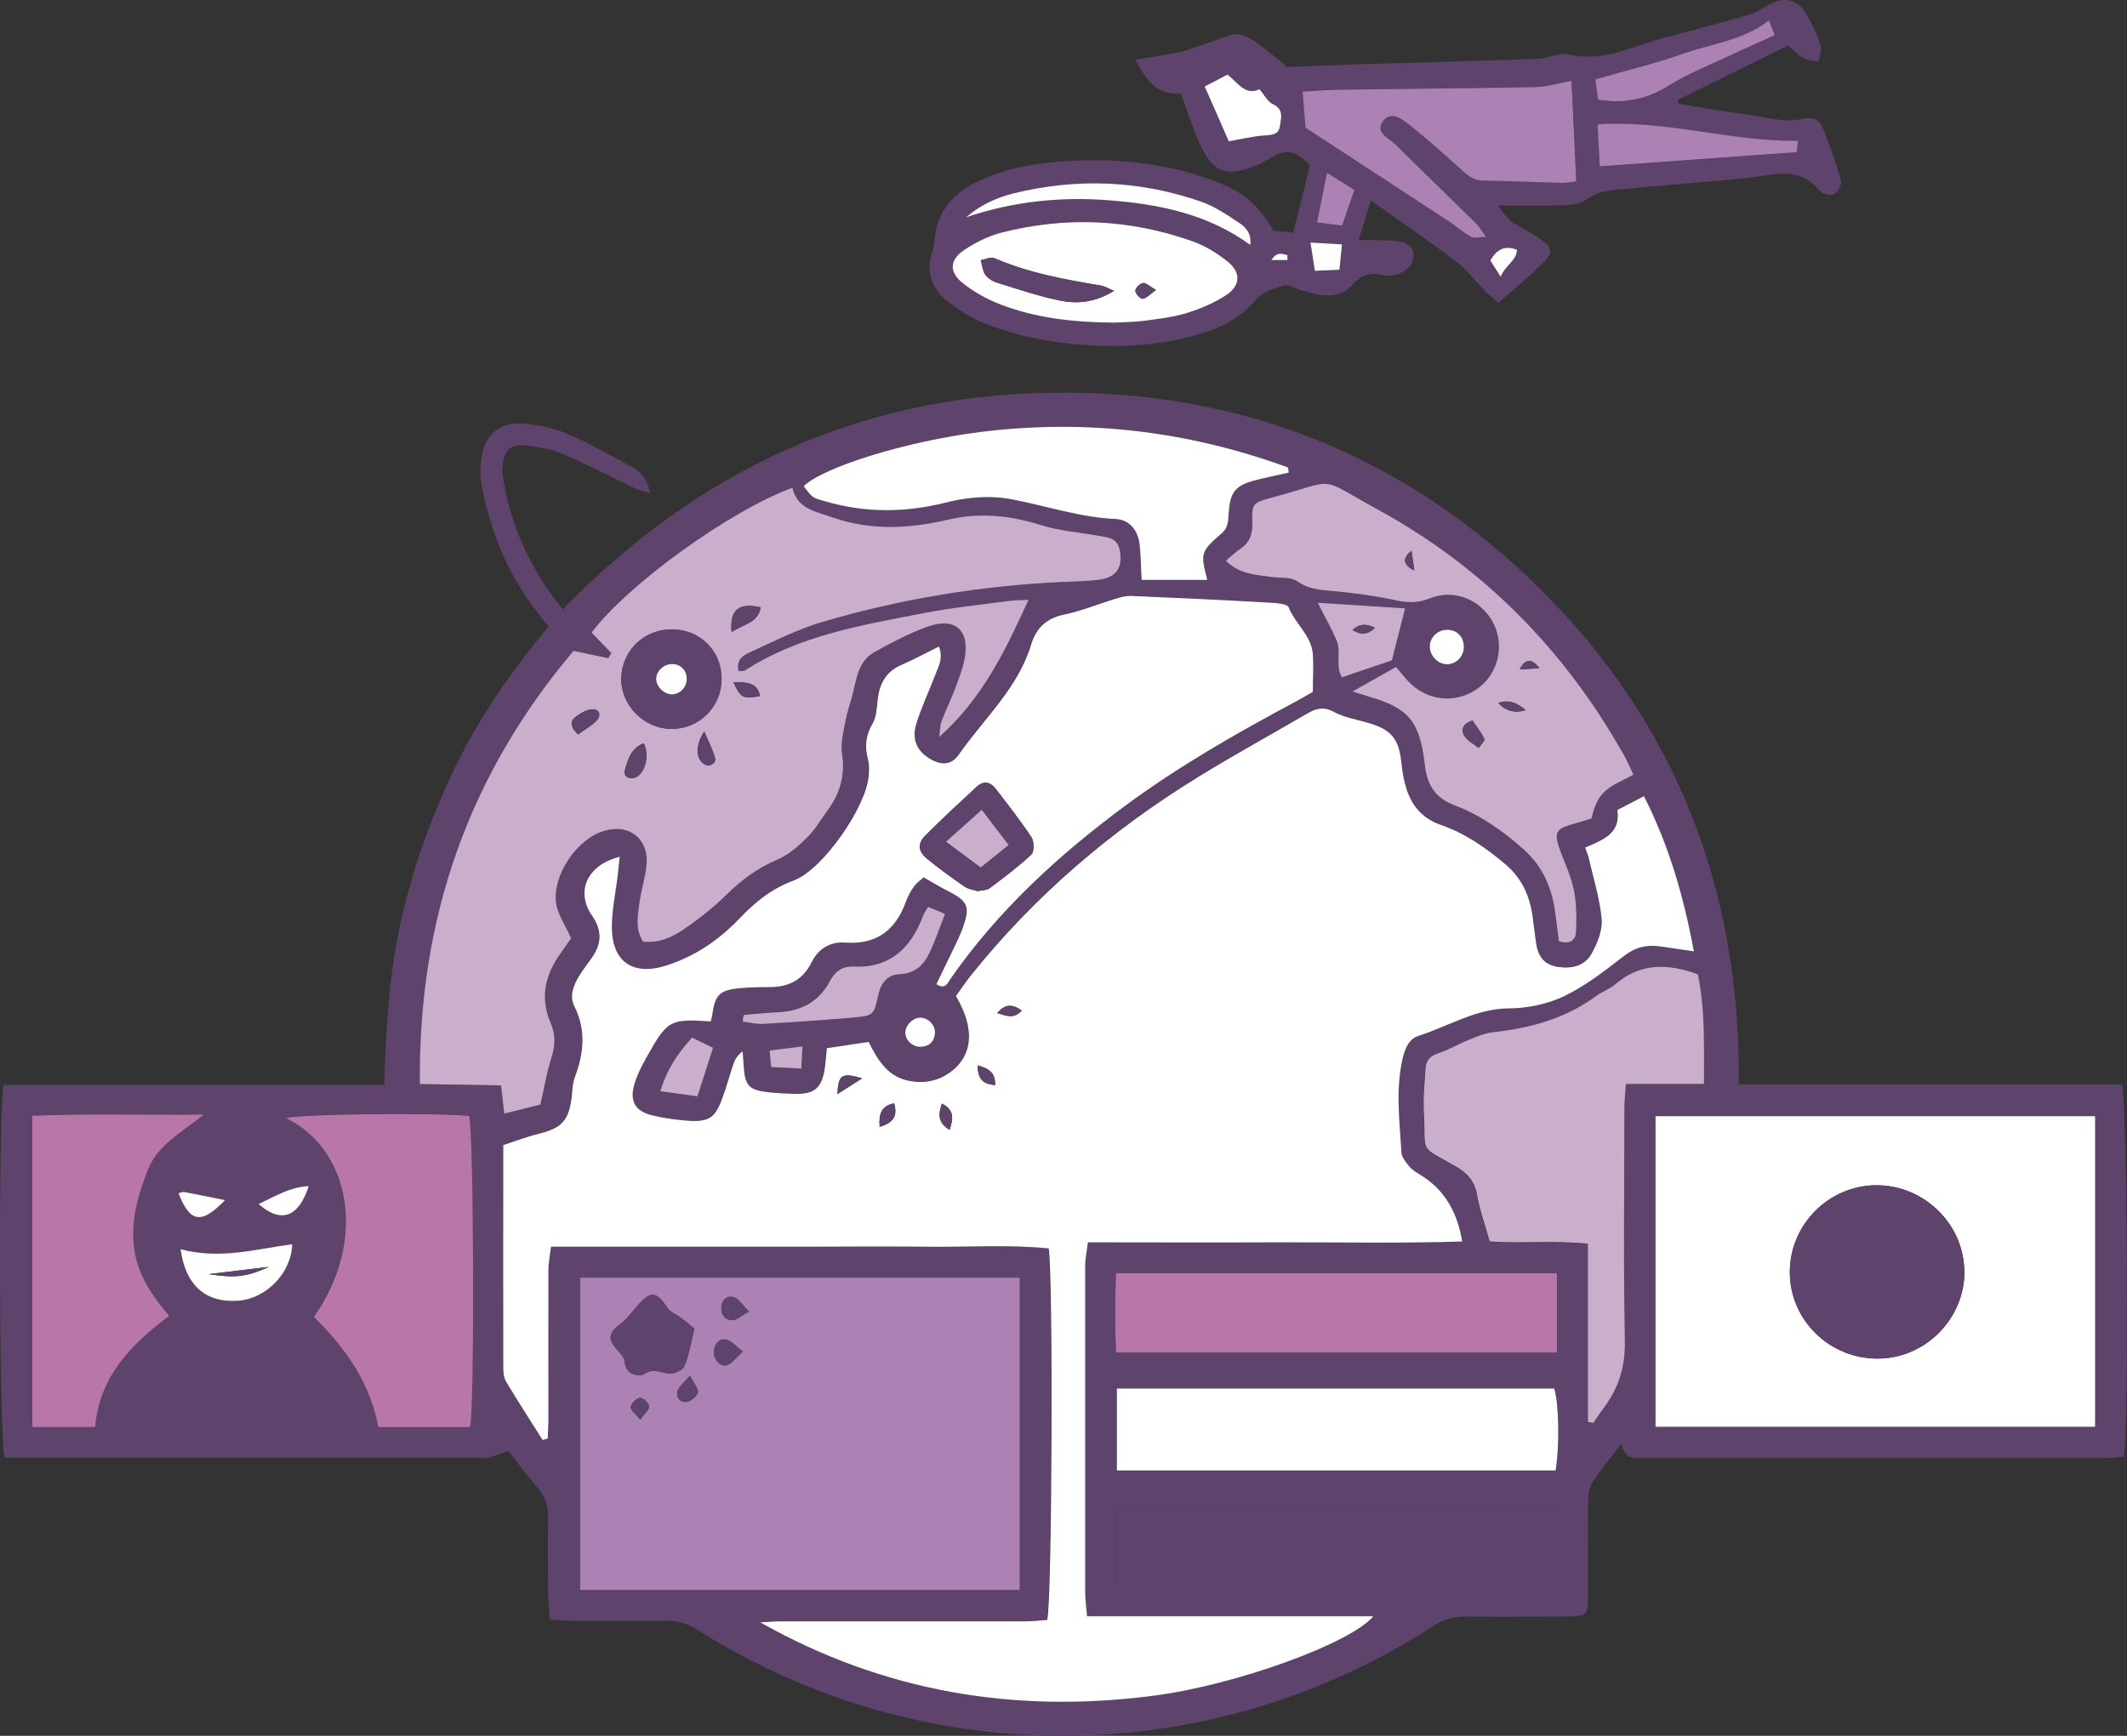 <svg fill="none" height="160" viewBox="0 0 196 160" width="196" xmlns="http://www.w3.org/2000/svg"><rect x="0" y="0" width="196" height="160" fill="#333333" stroke="none"/><path d="m160.271 99.95h35.258c.503 1.498.66 31.595.189 34.309-.535.047-1.116.141-1.697.141-14.141 0-28.282 0-42.423 0-.895 0-1.901.203-2.168-1.342-1.037 1.357-1.964 2.418-2.687 3.589-.33.514-.377 1.248-.393 1.887-.031 2.793 0 5.586-.015 8.379 0 2.028-.079 2.091-2.184 2.091-3.017 0-6.034.031-9.05 0-1.116 0-2.043.234-3.001.858-20.646 13.387-47.042 13.527-67.845.359-.896-.562-1.775-.843-2.812-.827-2.875.031-5.766.015-8.642 0-.66 0-1.304-.063-2.121-.11-.063-.842-.173-1.56-.173-2.262-.016-2.403-.047-4.79 0-7.193.016-1.06-.283-1.919-.974-2.714-1.006-1.139-1.901-2.372-2.687-3.386-.739.265-1.288.499-1.87.64-.314.078-.66 0-1.006 0-13.811 0-27.606 0-41.417 0-.723 0-1.446 0-2.121 0-.518-1.67-.597-32.25-.094-34.372h35.069c.157-5.211.44-10.22 1.556-15.15 1.147-5.024 2.86-9.829 5.138-14.448 2.247-4.556 5.138-8.69 8.453-12.653-2.184-2.574-3.834-5.305-4.902-8.347-.503-1.435-.943-2.918-1.226-4.415-.189-.952-.189-1.997-.031-2.965.346-2.059 1.76-3.152 3.849-2.964 1.32.109 2.687.374 3.897.874 2.027.858 3.959 1.935 5.892 2.996.864.468 1.634 1.139 1.87 2.512-.581-.172-1.006-.25-1.367-.421-2.231-1.061-4.431-2.216-6.693-3.183-1.021-.437-2.184-.624-3.315-.764-1.477-.172-2.074.406-2.215 1.888-.031.265-.047.53 0 .796.66 4.572 2.498 8.644 5.546 12.419 12.318-12.685 27.166-19.659 44.842-19.971 17.613-.312 32.87 5.804 45.297 18.161 12.491 12.419 18.399 27.678 18.226 45.528zm-113.928 5.601v20.455c0 .452.047.967.267 1.342 1.084 1.809 2.231 3.588 3.362 5.367.157-.047.314-.094.471-.141.016-.624.063-1.263.063-1.887 0-4.525 0-9.05 0-13.575 0-.686.141-1.388.236-2.215h23.112c3.818 0 7.636-.047 11.454 0 3.787.047 7.573-.218 11.297.156.424 2.512.314 32.656-.141 34.247-.66.047-1.367.125-2.09.125-7.432 0-14.879 0-22.311 0-.676 0-1.367.062-2.043.093 11.391 6.429 23.521 8.441 36.295 6.756 7.558-.998 18.148-4.821 20.206-7.317h-26.381c-.062-.905-.172-1.623-.172-2.325 0-9.985 0-19.971 0-29.956 0-.687.157-1.373.251-2.185 5.908 0 11.595.016 17.283 0 5.719-.031 11.454.11 17.205-.078-.44-2.746-1.671-4.758-3.692-6.038-.393-.249-.833-.483-1.132-.827-.33-.39-.738-.873-.77-1.342-.172-2.917-.55-5.835.126-8.737.204-.874.534-1.732 1.461-2.013 2.781-.874 5.295-2.512 8.391-2.528 1.696 0 3.535-.406 5.043-1.139 1.964-.952 3.74-2.325 5.468-3.682 1.053-.811 2.105-1.077 3.362-.889.959.141 1.933.281 3.096.453-.959-5.071-2.294-9.751-4.604-14.307-.864.453-1.618.843-2.451 1.279.314 2.184-1.383 2.762-2.97 3.464.142.406.267.702.346 1.014.424 1.872 1.021 3.729 1.178 5.617.095 1.03-.408 2.216-.942 3.167-.645 1.139-1.87 1.404-3.174 1.186-1.273-.218-1.776-1.077-1.933-2.231-.11-.796-.204-1.576-.314-2.372-.251-1.903-.974-3.557-2.498-4.837-1.807-1.513-3.708-2.855-5.955-3.635-1.666-.577-2.671-1.748-3.174-3.339-.236-.749-.377-1.545-.456-2.34-.235-2.293-.942-3.136-3.189-3.76-1.037-.281-2.121-.484-3.048-.983-.927-.499-1.619-.328-2.42.14-3.347 1.95-6.756 3.823-10.056 5.851-8.044 4.946-15.13 11-21.022 18.38-.487.608-.927 1.264-1.32 1.825 1.901 3.23 1.508 5.835-.959 7.302-1.1.655-2.278.749-3.504.484-1.885-.406-2.765-1.919-3.582-3.557-1.304.203-2.545.374-3.849.577-.079.765-.11 1.482-.251 2.2-.298 1.467-.974 2.013-2.514 2.013-.943 0-1.885-.047-2.812-.172-1.571-.202-1.948-.624-2.074-2.168-.047-.53-.079-1.061-.11-1.591-.534.406-.723.811-.864 1.217-.361 1.077-.66 2.169-1.053 3.23-.628 1.685-1.21 2.075-3.032 1.966-1.131-.078-2.263-.234-3.378-.499-1.556-.375-2.105-1.295-1.665-2.825.251-.889.691-1.732 1.147-2.543 1.933-3.433 2.168-3.542 5.908-3.292.047-.187.11-.359.126-.546.267-1.95.691-2.356 2.655-2.528.864-.078 1.744-.109 2.608-.094 1.775.031 3.095-.64 3.897-2.278.628-1.264 1.697-1.919 3.095-1.825 2.922.218 4.651-1.17 5.609-3.791.173-.499.44-.983.754-1.404.251-.343.628-.593.88-.811.848.484 1.508.905 2.215 1.248 1.885.952 2.09 1.451 1.351 3.479-.157.437-.346.858-.55 1.279-.613 1.295-1.241 2.574-1.854 3.838.833.515 1.037-.109 1.32-.515 4.352-6.256 9.899-11.343 15.995-15.868 4.949-3.667 10.291-6.725 15.727-9.627.629-.343 1.242-.702 1.65-.936 0-1.357.063-2.418 0-3.479-.126-1.732-1.618-2.793-2.231-4.322-.11-.281-.958-.374-1.461-.406-4.352-.234-8.689-.452-13.041-.64-.519-.016-1.053.141-1.556.296-1.539.468-3.032 1.092-4.603 1.42-1.65.343-2.592 1.233-3.064 2.762-1.226 4.025-4.368 6.818-6.662 10.142-.691.999-1.618 1.014-2.671.39-1.194-.718-1.697-1.794-1.241-3.245.471-1.513 1.163-2.964 1.728-4.462.283-.764.786-1.513.346-2.637-1.226.609-2.325 1.217-3.472 1.701-1.477.64-2.027 1.81-2.184 3.292-.079.718-.11 1.513-.456 2.106-.628 1.061-.723 2.091-.44 3.245.126.499.11 1.061.079 1.591-.236 2.824-4.211 8.613-6.898 9.627-2.027.765-3.582 1.997-5.012 3.511-1.901 2.028-4.179 3.557-6.866 4.369-2.922.889-4.808-.359-4.886-3.401-.047-1.638.346-3.292.534-4.93.063-.546.126-1.092.189-1.732-3.032.764-4.101 3.199-2.545 5.445.943 1.357.88 2.59-.032 3.869-.393.546-.801 1.061-1.147 1.638-.534.874-.927 1.872-.456 2.84 1.1 2.216.864 4.353.031 6.553-.236.609-.204 1.31-.298 1.966-.298 2.059-.927 2.699-2.985 3.214-1.084.265-2.137.686-3.331 1.061zm21.73-43.702c-.251-1.092.503-1.482 1.1-1.748 2.184-.999 4.352-2.106 6.646-2.777 7.212-2.122 14.612-3.323 22.138-3.682 1.131-.047 2.279-.062 3.41-.218 1.587-.218 2.121-1.155 1.838-2.699-.22-1.17-1.1-1.186-1.948-1.342-1.776-.312-3.598-.452-5.311-.983-2.812-.889-5.609-1.186-8.5-.515-3.567.827-7.118 1.061-10.684-.187-1.603-.562-3.284-.796-3.724-2.746-5.798 2.122-15.146 8.909-18.509 13.355.613.624 1.21 1.248 1.823 1.888-.094.156-.189.312-.283.468-1.006-.218-2.011-.421-3.205-.671-9.679 11.452-14.314 24.714-14.156 39.926 2.655.047 5.075.078 7.479.125.11 1.045.204 1.794.298 2.605 1.194-.296 2.215-.562 3.331-.842.346-1.483.613-2.98 1.053-4.431.346-1.077.346-2.06-.11-3.089-.99-2.294-.518-4.415.911-6.397.377-.53.739-1.061.974-1.404-.55-1.201-1.21-2.122-1.367-3.136-.44-2.574 1.838-5.96 4.337-6.74 2.341-.733 4.227.718 3.975 3.152-.126 1.186-.487 2.34-.66 3.526-.157 1.155-.408 2.356.346 3.51 1.383.14 2.577-.359 3.614-1.045 1.43-.967 2.812-2.028 4.038-3.245 1.398-1.389 2.907-2.496 4.729-3.276 1.006-.421 1.901-1.217 2.687-1.982.754-.749 1.288-1.685 1.933-2.543 1.163-1.576 1.65-3.261 1.335-5.258-.141-.936.126-1.95.299-2.902.157-.827.44-1.638.66-2.465.377-1.467.518-3.12 2.011-3.963 1.571-.889 3.19-1.732 4.871-2.34 2.561-.936 3.944.281 3.457 2.933-.173.967-.55 1.919-.911 2.84-.377.999-.848 1.95-1.226 2.949-.141.374-.126.796-.204 1.435 4.022-3.589 6.143-8.066 8.233-12.653-.644.047-1.383.047-2.09.14-2.592.359-5.185.64-7.746 1.123-5.641 1.092-11.36 2.044-16.309 5.258-.094.062-.251.031-.566.047zm-14.612 84.705h40.506v-28.786h-40.506zm99.096-15.041h40.505v-28.63h-40.505zm-6.238-.405c.157.031.314.047.471.078.346-.484.676-.983 1.022-1.467 1.351-1.825 1.932-3.776 1.885-6.116-.141-7.115-.063-14.245-.047-21.36 0-.702.079-1.404.141-2.293h7.197c0-3.557.109-6.912-.566-10.11-2.828-1.045-5.358-1.03-7.636.936-.503.437-1.179.64-1.713 1.045-2.828 2.091-6.08 2.98-9.521 3.354-.77.094-1.54.421-2.279.718-.927.374-1.791.905-2.749 1.217-.754.25-1.147.64-1.194 1.389-.079 1.326-.236 2.652-.157 3.979.235 4.056-.55 3.058 2.969 5.086 1.053.608 1.713 1.342 1.933 2.605.251 1.42.754 2.809 1.162 4.291 3.001.234 5.94-.109 9.051.219v16.46zm-33.372-79.416c1.32 1.31 2.828 1.295 4.242 1.513.786.125 1.76 0 2.341.39 1.21.843 2.498.796 3.818.952 1.728.187 3.457.406 5.154.78 1.147.25 2.121.312 3.268-.156 2.247-.905 4.698.14 5.813 2.247 1.131 2.153.44 4.837-1.587 6.178-1.995 1.326-4.556.999-6.222-.78-.393-.421-.754-.874-1.131-1.326-1.336.749-2.514 1.42-4.007 2.262.708.234 1.053.359 1.415.452 3.723 1.061 4.729 2.231 5.216 6.101.016.125.031.265.047.39.236 1.701.974 2.902 2.734 3.557 2.404.889 4.478 2.372 6.379 4.088 1.681 1.513 2.53 3.386 2.844 5.57.141.983.251 1.95.377 2.855 1.084.374 1.555-.172 1.587-.874.047-1.31.047-2.652-.22-3.916-.283-1.357-.958-2.621-1.383-3.947-.408-1.264-.173-1.623 1.132-1.997.628-.187 1.257-.374 1.885-.562.236-1.03.581-1.903 1.21-2.481.723-.655 1.697-1.03 2.655-1.576-.33-.671-.581-1.264-.895-1.841-5.437-9.627-12.947-17.287-22.689-22.608-5.687-3.105-3.456-2.762-9.71-1.092-1.838.499-1.869.546-1.822 2.418.031 1.045-.314 1.794-1.179 2.372-.377.25-.707.577-1.272 1.045zm-78.105 79.837h8.469c.424-2.45.33-27.304-.094-28.693-3.802-.312-15.445-.187-16.906.203 5.845 2.793 7.636 11.14 2.592 18.333 2.86 2.808 5.154 6.038 5.939 10.157zm108.617 7.239h-40.537v7.365h40.537zm-40.537-10.796v7.551h40.427c.378-2.371.299-6.163-.125-7.551zm40.553-10.61h-40.615c-.126 2.512-.126 4.93 0 7.302h40.631v-7.302zm-38.274-63.907h6.049c-.629-2.45-.629-2.606 1.288-4.259.597-.53.629-1.077.676-1.748.141-2.2.628-2.762 2.781-3.261.927-.218 1.838-.421 2.765-.624-.016-.156-.047-.312-.063-.468-9.176-3.37-18.634-4.494-28.376-3.276-6.913.858-14.471 3.245-16.262 4.993.833 1.123.849 1.077 1.995 1.404 3.692 1.077 7.385 1.045 11.108.109 2.027-.515 4.069-.686 6.175-.281 3.142.609 6.191 1.669 9.443 1.794 1.241.047 2.043.999 2.215 2.247.142 1.045.142 2.106.205 3.386zm-89.59 67.823c-1.713-1.981-2.985-3.978-3.268-6.459-.267-2.45.393-4.728 1.273-6.974.911-2.325 3.048-3.417 5.185-5.133-5.593.078-10.716-.11-15.822.109v28.692h5.798c.377-4.618 3.268-7.598 6.835-10.25zm52.887-27.725c-.032.187-.047.39-.079.577.628.078 1.257.25 1.87.218 2.734-.156 5.468-.343 8.202-.577 1.996-.172 2.027-.218 2.42-2.059.236-1.123.833-1.903 1.964-1.95 1.43-.047 2.231-.843 2.765-1.966.534-1.108.927-2.293 1.43-3.588-.66-.265-1.1-.453-1.571-.655-.204.374-.361.593-.456.827-1.115 2.949-3.001 4.837-6.426 4.681-1.068-.047-1.697.484-2.2 1.404-1.006 1.872-2.671 2.715-4.776 2.808-1.053.047-2.105.172-3.142.25zm-51.897 21.578c.487 3.401 2.373 4.977 5.326 4.759 2.561-.188 4.918-2.559 4.965-5.211-3.362.436-6.678 1.435-10.307.452zm104.831-59.57c.739 1.467 1.336 2.465 1.76 3.542.408 1.03-.173 2.309.471 3.323 1.791-.609 3.363-1.139 4.604-1.56.424-1.669.786-3.105 1.21-4.79-2.483-.156-5.028-.312-8.029-.515zm-57.176 45.497c.518-1.654.958-3.011 1.43-4.463-.723-.343-1.304-.624-1.933-.936-1.288 1.435-2.325 2.918-2.922 4.946 1.178.156 2.2.297 3.425.468zm68.992-43c-.833.047-1.493.718-1.493 1.545 0 .874.801 1.654 1.665 1.623.896-.047 1.556-.858 1.462-1.779-.079-.858-.739-1.42-1.619-1.389zm-109.435 52.923c2.09 1.841 3.692 1.217 4.619-1.654-1.697.078-3.032.889-4.619 1.654zm-3.095-.359c-1.43-.297-2.577-.531-3.74-.749-.173-.031-.361.062-.55.109 1.053 2.699 2.09 2.918 4.289.64zm64.074-16.819c-.707 0-1.414.733-1.383 1.42.031.733.723 1.326 1.493 1.264.786-.062 1.21-.515 1.241-1.279.047-.749-.628-1.42-1.367-1.404zm-10.951 4.696c.047-.78.079-1.326.11-2.044-1.115.14-2.011.25-3.032.374.063.577.094.999.141 1.529.896.047 1.681.094 2.781.14z" fill="#5e436d"/><path d="m117.346 21.252c.471.047 1.005.109 1.822.203.519-2.106 1.037-4.197 1.54-6.194-1.367-1.451-2.215-1.576-3.692-.671-.346.203-.691.421-1.053.577-2.969 1.264-4.242.78-5.515-2.153-.597-1.404-1.068-2.855-1.634-4.415-2.215.234-3.236-1.264-4.195-3.089 1.43-.25 2.797-.421 4.117-.718.848-.187 1.649-.546 2.482-.796 1.069-.312 2.31-1.061 3.205-.78 1.32.421 2.42 1.576 3.583 2.434.267.187.44.484.487.53 2.325-.094 4.446-.187 6.567-.25 5.563-.172 11.125-.312 16.687-.499.927-.031 1.917-.624 2.734-.421 3.173.78 5.86-.733 8.72-1.482 2.655-.702 5.295-1.404 7.934-2.153.55-.156 1.069-.499 1.572-.796 1.775-1.014 3.016-.718 3.943 1.061.44.827.849 1.669 1.116 2.559.125.437-.11.967-.173 1.467-.487-.094-1.037-.078-1.446-.328-.565-.328-1.005-.858-1.351-1.155-3.488 1.716-6.85 3.37-10.197 5.024.016.125.047.25.063.359 2.09.328 4.164.702 6.253.983 1.776.234 3.52.827 5.374.374.691-.172 1.382.14 1.665.843.629 1.607 1.226 3.214 1.697 4.868.095.359-.298 1.092-.66 1.264-.345.156-1.131-.047-1.367-.359-1.461-1.872-3.378-1.623-5.357-1.311-.927.14-1.854.25-2.781.328-3.536.312-7.071.593-10.606.936-.99.094-1.917.312-2.781.952-.566.421-1.524.468-2.31.484-1.854.062-3.708.016-5.688.016.44.843 1.037 1.482 1.902 1.935.644.343 1.288.702 1.901 1.123 1.147.796 1.272 1.248.314 2.2-1.257 1.264-2.655 2.387-4.148 3.713-.55-.484-.99-.843-1.383-1.248-.832-.843-1.539-1.841-2.466-2.543-2.499-1.888-5.091-3.651-7.904-5.648-.377 1.264-.707 2.309-1.115 3.651 1.178.016 2.152 0 3.127.047 1.209.062 1.885.546 1.932 1.342.047.827-.754 1.669-1.807 1.841-.33.047-.691.094-1.005 0-1.21-.312-1.996 0-2.923.999-1.272 1.342-3.095.874-4.729.359-.487-.156-1.037-.53-1.446-.406-.927.281-2.042.577-2.592 1.264-1.477 1.841-3.441 2.73-5.578 3.323-4.258 1.186-8.61 1.217-12.962.609-1.98-.281-3.944-.78-5.829-1.435-1.367-.468-2.671-1.248-3.849-2.106-1.571-1.155-2.294-2.746-1.634-4.743.11-.312.173-.64.189-.967.189-2.855 1.854-4.587 4.368-5.695 2.75-1.217 5.656-1.623 8.61-1.748 4.336-.203 8.563.296 12.648 1.81 2.86 1.061 4.132 2.122 5.625 4.634zm19.624.577c-.471-.64-.675-.983-.942-1.264-2.467-2.434-4.966-4.837-7.432-7.286-.597-.593-1.933-1.108-1.1-2.169.77-.967 1.775-.109 2.467.437 1.665 1.326 3.252 2.746 4.839 4.181.566.499 1.068.905 1.901.905 2.404.016 4.824.14 7.228.203.44 0 .864-.094 1.335-.14-.157-3.214-.298-6.288-.44-9.268-1.241.218-2.278.562-3.315.577-6.096.125-12.177.172-18.273.25-1.037 0-2.074.109-3.19.172.11 1.404.205 2.512.267 3.323 4.573 2.996 8.941 5.835 13.293 8.69.675.437 1.273.983 1.964 1.373.283.156.738 0 1.398 0zm-34.299 7.91c.644-.031 1.728-.031 2.781-.172 1.32-.172 2.671-.328 3.928-.718 1.257-.39 2.514-.92 3.614-1.638 1.351-.874 1.398-2.106.125-3.12-.974-.764-2.105-1.451-3.268-1.872-5.75-2.028-11.627-2.293-17.55-.78-1.21.312-2.388.889-3.425 1.591-1.383.921-1.43 2.044-.11 3.089 1.021.811 2.231 1.482 3.457 1.95 3.205 1.233 6.599 1.638 10.449 1.669zm44.748-14.385c6.222-.453 12.098-.874 18.163-1.311.016-.187.078-.593.126-1.045-6.254.078-12.209-1.95-18.478-1.513.079 1.451.142 2.699.204 3.885zm-32.21 7.239c.141-.952-.361-1.591-.99-2.013-1.1-.733-2.215-1.529-3.456-1.95-5.688-1.997-11.502-2.231-17.346-.796-1.603.39-3.08 1.092-4.399 2.216 4.352-1.482 8.799-1.935 13.34-1.56 4.588.374 8.971 1.295 12.852 4.103zm47.827-20.689c-2.466 1.872-5.263 2.138-7.793 3.027-2.624.921-5.342 1.576-8.201 2.403.078.608.172 1.279.251 1.872 2.498.406 4.509-.047 6.489-1.279 1.854-1.155 3.928-1.966 5.924-2.902 1.256-.593 2.545-1.155 3.88-1.763-.204-.515-.361-.921-.534-1.342zm-49.791 11.124c1.257-.218 2.215-.452 3.19-.53.691-.062 1.429-.016 1.539-.874.095-.718.409-1.545-.66-2.028-.487-.218-.769-.843-1.225-1.373-1.367.64-2.011-.671-2.954-1.342-.691.359-1.32.702-2.09 1.092.739 1.701 1.446 3.308 2.216 5.055zm10.449 7.786c.377-1.092.722-2.138 1.131-3.292-.864-.53-1.603-.999-2.53-1.576-.204 1.014-.346 1.716-.487 2.418-.141.686-.267 1.373-.424 2.153.864.109 1.508.187 2.31.296zm-.016 1.732c-1.084-.062-1.948-.109-2.923-.172.158.967.267 1.716.409 2.606.785-.031 1.461-.062 2.262-.094.095-.858.158-1.529.236-2.34zm14.628 2.98c.408-1.061 1.43-1.404 1.508-2.481-1.147-.468-1.87-.062-2.467.983.252.39.519.811.959 1.498zm-19.656-1.545c0-.156 0-.296-.016-.453-.455-.109-.942-.39-1.477.453z" fill="#5e436d"/><path d="m46.344 105.555c1.194-.39 2.247-.796 3.331-1.061 2.043-.515 2.687-1.155 2.985-3.214.094-.655.063-1.357.298-1.966.833-2.2 1.068-4.353-.031-6.553-.487-.967-.079-1.966.456-2.84.346-.562.77-1.092 1.147-1.638.911-1.279.974-2.512.031-3.869-1.556-2.247-.471-4.696 2.545-5.445-.063.64-.126 1.186-.189 1.732-.189 1.654-.566 3.292-.534 4.93.079 3.042 1.964 4.291 4.886 3.401 2.687-.827 4.949-2.356 6.866-4.369 1.446-1.529 2.985-2.762 5.012-3.51 2.687-.999 6.678-6.803 6.898-9.627.047-.53.063-1.077-.079-1.591-.298-1.155-.189-2.184.44-3.245.346-.593.377-1.389.456-2.106.157-1.482.707-2.652 2.184-3.292 1.147-.499 2.247-1.092 3.472-1.701.44 1.108-.063 1.872-.346 2.637-.566 1.498-1.257 2.933-1.728 4.462-.456 1.467.047 2.528 1.241 3.245 1.037.624 1.98.609 2.671-.39 2.31-3.323 5.452-6.116 6.662-10.142.471-1.529 1.414-2.434 3.064-2.762 1.571-.328 3.063-.952 4.604-1.42.503-.156 1.037-.312 1.556-.296 4.352.187 8.704.39 13.041.64.518.031 1.351.125 1.461.406.597 1.529 2.105 2.59 2.231 4.322.078 1.061 0 2.122 0 3.479-.409.234-1.021.593-1.65.936-5.436 2.902-10.778 5.96-15.728 9.627-6.096 4.525-11.642 9.611-15.995 15.867-.283.406-.487 1.045-1.32.515.613-1.279 1.241-2.559 1.854-3.838.204-.421.393-.843.55-1.279.738-2.028.534-2.528-1.351-3.479-.707-.359-1.367-.764-2.215-1.248-.251.218-.629.468-.88.811-.314.421-.566.905-.754 1.404-.943 2.621-2.687 4.01-5.609 3.791-1.383-.094-2.467.562-3.095 1.825-.801 1.623-2.121 2.294-3.897 2.278-.864 0-1.744.016-2.608.094-1.964.172-2.388.577-2.655 2.527-.031.187-.094.374-.126.546-3.755-.25-3.991-.14-5.908 3.292-.456.811-.896 1.654-1.147 2.543-.44 1.529.11 2.449 1.665 2.824 1.1.265 2.247.421 3.378.499 1.823.109 2.404-.281 3.032-1.966.393-1.061.691-2.153 1.053-3.229.141-.421.33-.811.864-1.217.031.53.079 1.061.11 1.591.126 1.545.503 1.966 2.074 2.169.927.109 1.87.156 2.812.171 1.54 0 2.215-.53 2.514-2.012.141-.702.157-1.435.251-2.2 1.304-.203 2.545-.374 3.849-.577.817 1.623 1.697 3.136 3.582 3.557 1.21.265 2.388.172 3.504-.484 2.467-1.467 2.86-4.072.958-7.302.408-.562.833-1.217 1.32-1.825 5.892-7.38 12.979-13.434 21.023-18.38 3.3-2.028 6.709-3.901 10.056-5.851.801-.468 1.492-.64 2.419-.14s2.012.686 3.049.983c2.246.624 2.953 1.467 3.189 3.76.079.796.22 1.591.456 2.34.503 1.607 1.508 2.762 3.174 3.339 2.246.78 4.148 2.106 5.955 3.635 1.524 1.295 2.246 2.933 2.498 4.837.11.796.204 1.576.314 2.372.157 1.155.66 2.013 1.933 2.231 1.304.218 2.529-.047 3.173-1.186.535-.952 1.022-2.138.943-3.167-.157-1.888-.754-3.744-1.178-5.617-.063-.312-.205-.609-.346-1.014 1.603-.702 3.3-1.279 2.97-3.464.832-.437 1.586-.827 2.451-1.279 2.309 4.556 3.661 9.237 4.603 14.307-1.162-.172-2.137-.312-3.095-.453-1.257-.187-2.31.078-3.362.889-1.729 1.342-3.504 2.73-5.468 3.682-1.524.733-3.347 1.123-5.044 1.139-3.095 0-5.609 1.638-8.39 2.528-.911.296-1.241 1.139-1.461 2.013-.691 2.902-.299 5.835-.126 8.738.032.468.44.952.77 1.342.299.343.738.577 1.131.827 2.022 1.279 3.253 3.292 3.693 6.038-5.751.187-11.47.062-17.205.078-5.688.031-11.376 0-17.283 0-.095.811-.252 1.497-.252 2.184v29.956c0 .718.095 1.42.173 2.325h26.381c-2.074 2.497-12.649 6.335-20.206 7.318-12.774 1.685-24.904-.328-36.295-6.756.676-.031 1.367-.094 2.043-.094h22.311c.723 0 1.43-.078 2.09-.125.456-1.591.566-31.735.141-34.247-3.724-.374-7.51-.109-11.297-.156-3.818-.046-7.636 0-11.454 0h-23.112c-.094.827-.236 1.514-.236 2.216-.016 4.525 0 9.049 0 13.574 0 .624-.047 1.264-.063 1.888-.157.047-.314.093-.471.14-1.131-1.794-2.278-3.557-3.362-5.367-.22-.374-.267-.889-.267-1.342-.016-6.724 0-13.433 0-20.454zm43.789-23.419c.424-.094.817-.078 1.053-.265 1.32-.999 2.655-1.982 3.849-3.105.283-.265.267-1.201 0-1.591-1.021-1.545-2.168-3.011-3.3-4.478-.487-.624-1.115-.749-1.728-.187-1.603 1.482-3.221 2.98-4.761 4.525-.707.702-.644 1.435.126 2.075 1.116.936 2.31 1.779 3.519 2.621.361.25.864.296 1.226.421zm-12.963 18.707c.691-.437 1.383-.889 2.278-1.451-1.854-.546-2.2-.359-2.278 1.451zm3.897 3.027c1.32-.406 1.65-1.045 1.336-2.169-1.131.234-1.43.889-1.336 2.169zm6.442.281c.346-1.061.44-1.826-.707-2.434-.298.967-.44 1.7.707 2.434zm2.592-5.945c0 1.311.534 1.716 1.603 1.81.031-1.139-.55-1.529-1.603-1.81zm1.807-4.821c.723.187 1.493.624 2.247-.234-.911-.671-1.603-.562-2.247.234z" fill="#fff"/><path d="m68.073 61.85c.314-.016.471.016.566-.047 4.965-3.214 10.668-4.166 16.309-5.258 2.561-.499 5.169-.78 7.746-1.123.707-.094 1.446-.109 2.09-.14-2.09 4.587-4.211 9.065-8.233 12.653.079-.624.063-1.061.204-1.435.377-.999.848-1.95 1.226-2.949.346-.936.723-1.872.911-2.84.487-2.652-.896-3.869-3.457-2.933-1.681.609-3.3 1.467-4.871 2.34-1.493.843-1.634 2.496-2.011 3.963-.22.827-.503 1.623-.66 2.465-.173.952-.44 1.966-.298 2.902.314 1.982-.173 3.682-1.335 5.258-.628.858-1.178 1.81-1.933 2.543-.786.78-1.681 1.56-2.687 1.982-1.823.78-3.331 1.888-4.729 3.276-1.226 1.201-2.608 2.278-4.038 3.245-1.037.686-2.231 1.201-3.614 1.045-.738-1.139-.503-2.34-.346-3.51.157-1.186.534-2.34.66-3.526.251-2.434-1.618-3.901-3.975-3.152-2.498.78-4.761 4.166-4.337 6.74.173.999.833 1.919 1.367 3.136-.236.328-.597.874-.974 1.404-1.43 1.982-1.901 4.103-.911 6.397.456 1.045.44 2.013.11 3.089-.456 1.435-.707 2.949-1.053 4.431-1.1.281-2.137.546-3.331.843-.094-.812-.173-1.561-.298-2.606-2.388-.047-4.824-.078-7.479-.125-.173-15.212 4.478-28.474 14.157-39.926 1.194.25 2.2.468 3.205.671.094-.156.189-.312.283-.468-.613-.624-1.21-1.248-1.823-1.888 3.347-4.447 12.711-11.218 18.509-13.356.44 1.95 2.121 2.184 3.724 2.746 3.582 1.248 7.118 1.014 10.684.187 2.891-.671 5.672-.374 8.5.515 1.697.53 3.535.671 5.311.983.848.156 1.728.172 1.948 1.342.283 1.545-.267 2.481-1.838 2.699-1.131.156-2.278.172-3.409.218-7.526.343-14.927 1.56-22.138 3.682-2.294.671-4.462 1.779-6.646 2.777-.597.265-1.351.655-1.1 1.747zm-6.096-3.838c-2.577-.047-4.635 1.903-4.729 4.431-.079 2.543 2.074 4.743 4.651 4.743 2.53 0 4.572-2.028 4.588-4.572.016-2.574-1.933-4.556-4.509-4.603zm5.436.25c1.1-.749 2.435-.811 2.671-2.278-1.98-.468-2.875.203-2.671 2.278zm-8.107 10.251c-1.147.437-1.446 1.482-1.728 2.465-.157.562.314.874.864.718.943-.281 1.43-2.059.849-3.183zm-6.049-.827c.613-.453 1.257-.796 1.728-1.295.361-.39.267-1.03-.361-1.014-.534 0-1.115.343-1.571.686-.471.343-.581.874.189 1.623zm11.627-.25c-.88 1.342-.739 2.574.047 3.027.424.25 1.053-.094.943-.577-.189-.733-.55-1.404-.99-2.45zm2.687-4.556c.707 1.482.88 1.56 2.451 1.279-.251-1.295-1.226-1.264-2.451-1.279z" fill="#caafcc"/><path d="m53.461 146.554v-28.786h40.506v28.786zm10.527-24.09c-.236-.202-.707-.593-1.178-.951-.44-.344-1.053-.562-1.335-.999-.974-1.467-1.477-1.545-2.671-.234-.566.624-1.053 1.357-1.728 1.841-2.042 1.498.393 2.294.503 3.448.079.858.66 1.248 1.54 1.17.063 0 .141 0 .189-.046.739-.593 1.461-.219 2.263-.094.471.078 1.304-.265 1.477-.64.44-.967.581-2.075.943-3.495zm4.462 2.107c-.676-.5-1.068-.999-1.54-1.092-.691-.125-1.068.436-1.131 1.107-.063.687.644 1.467 1.21 1.248.471-.171.817-.686 1.461-1.263zm.566-3.682c-.613-.609-.927-1.155-1.367-1.311-.644-.219-1.147.234-1.178.936-.031.671.361 1.186 1.021 1.17.408 0 .801-.405 1.524-.795zm-5.436 5.913c-.566.671-.99.983-1.131 1.388-.189.578.204 1.108.801 1.03.393-.047.943-.484 1.053-.858.094-.328-.346-.796-.723-1.56zm-4.588 4.056c.393-.561.848-.92.817-1.232s-.566-.796-.849-.78c-.314.031-.786.515-.833.842-.031.281.44.624.864 1.17z" fill="#ab82b3"/><path d="m152.556 131.513v-28.63h40.506v28.63zm28.455-14.323c-.016-4.353-3.708-7.957-8.108-7.941-4.399.015-7.997 3.65-7.966 8.05.016 4.385 3.645 7.942 8.092 7.926 4.384 0 8.013-3.666 7.997-8.035z" fill="#fff"/><path d="m146.32 131.107v-16.461c-3.111-.343-6.049 0-9.05-.218-.409-1.482-.911-2.855-1.163-4.291-.22-1.263-.88-1.997-1.932-2.605-3.52-2.029-2.75-1.03-2.97-5.087-.079-1.31.079-2.652.157-3.978.047-.749.44-1.139 1.194-1.389.943-.312 1.823-.843 2.75-1.217.738-.296 1.492-.624 2.278-.718 3.441-.374 6.693-1.264 9.522-3.354.534-.39 1.209-.609 1.712-1.045 2.278-1.966 4.808-1.982 7.636-.936.676 3.214.566 6.569.566 10.11h-7.196c-.063.889-.142 1.591-.142 2.293 0 7.115-.094 14.245.047 21.36.048 2.34-.534 4.291-1.885 6.116-.361.484-.691.983-1.021 1.467-.157-.032-.315-.047-.472-.078z" fill="#caafcc"/><path d="m112.947 51.691c.566-.468.896-.796 1.273-1.045.864-.562 1.21-1.326 1.178-2.372-.047-1.872-.015-1.919 1.823-2.418 6.238-1.669 4.022-2.013 9.71 1.092 9.741 5.32 17.252 12.966 22.688 22.608.314.562.581 1.17.896 1.841-.974.562-1.949.921-2.656 1.576-.628.577-.974 1.451-1.209 2.481-.629.187-1.257.374-1.886.562-1.304.374-1.54.749-1.131 1.997.44 1.326 1.1 2.59 1.383 3.947.267 1.264.267 2.621.219 3.916-.031.702-.502 1.248-1.586.874-.11-.889-.236-1.872-.378-2.855-.314-2.169-1.162-4.057-2.843-5.57-1.902-1.716-3.991-3.183-6.379-4.088-1.76-.655-2.514-1.857-2.734-3.557-.016-.125-.032-.265-.048-.39-.487-3.854-1.492-5.04-5.216-6.101-.361-.109-.707-.234-1.414-.452 1.493-.843 2.671-1.513 4.007-2.262.377.453.738.905 1.131 1.326 1.665 1.779 4.226 2.091 6.222.78 2.027-1.342 2.718-4.025 1.587-6.179-1.1-2.106-3.567-3.152-5.814-2.247-1.147.468-2.137.406-3.268.156-1.697-.374-3.425-.593-5.153-.78-1.32-.14-2.624-.109-3.818-.952-.582-.406-1.54-.281-2.342-.39-1.429-.218-2.922-.203-4.242-1.513zm22.736 14.729c-.975.312-1.069.889-.707 1.435.298.453.848.718 1.288 1.077.188-.281.581-.671.518-.827-.282-.609-.738-1.155-1.084-1.685zm4.902-.967c-.849-.759-1.687-.978-2.514-.655.691.739 1.529.957 2.514.655zm-10.512-14.697c-.785.64-.895 1.233.252 1.825-.11-.764-.173-1.295-.252-1.825zm11.784 10.828c-.675-.874-1.288-.936-1.822.109z" fill="#caafcc"/><path d="m34.857 131.545c-.77-4.135-3.079-7.349-5.939-10.158 5.043-7.192 3.268-15.539-2.592-18.332 1.461-.375 13.104-.515 16.906-.203.424 1.388.518 26.243.094 28.693z" fill="#b976a8"/><path d="m143.476 138.784v7.364h-40.537v-7.364z" fill="#5e436d"/><path d="m102.921 127.986h40.302c.424 1.389.503 5.18.125 7.552h-40.427z" fill="#fff"/><path d="m143.475 117.362v7.302h-40.631c-.11-2.372-.11-4.775 0-7.302h40.616z" fill="#b976a8"/><path d="m105.201 53.47c-.079-1.279-.063-2.34-.204-3.386-.173-1.248-.959-2.2-2.216-2.247-3.252-.141-6.3-1.186-9.443-1.794-2.106-.406-4.148-.234-6.175.281-3.724.936-7.416.967-11.108-.109-1.147-.328-1.163-.281-1.995-1.404 1.791-1.747 9.349-4.119 16.262-4.993 9.726-1.217 19.2-.094 28.376 3.276.015.156.047.312.062.468-.927.203-1.838.406-2.765.624-2.152.515-2.655 1.061-2.781 3.261-.047.671-.063 1.233-.675 1.748-1.917 1.654-1.917 1.81-1.289 4.259h-6.049z" fill="#fff"/><path d="m15.61 121.281c-3.567 2.653-6.442 5.633-6.835 10.251h-5.798v-28.693c5.122-.218 10.229-.047 15.822-.109-2.137 1.701-4.274 2.808-5.185 5.133-.88 2.262-1.54 4.525-1.273 6.974.267 2.481 1.556 4.478 3.268 6.46z" fill="#b976a8"/><path d="m68.513 93.551c1.053-.094 2.105-.203 3.142-.25 2.105-.094 3.771-.936 4.776-2.808.487-.921 1.131-1.451 2.2-1.404 3.409.156 5.311-1.732 6.426-4.681.094-.25.251-.468.456-.827.471.187.911.374 1.571.655-.503 1.279-.895 2.465-1.43 3.589-.534 1.123-1.335 1.919-2.765 1.966-1.131.047-1.728.827-1.964 1.95-.393 1.841-.424 1.888-2.42 2.059-2.734.234-5.468.421-8.202.577-.613.031-1.241-.141-1.87-.218.032-.187.047-.39.079-.577z" fill="#caafcc"/><path d="m16.617 115.135c3.614.983 6.945 0 10.307-.453-.063 2.653-2.404 5.024-4.965 5.211-2.97.219-4.855-1.357-5.326-4.758zm2.624 2.309c2.435.374 3.457.265 5.531-.671-2.011.249-3.692.452-5.531.671z" fill="#fff"/><path d="m121.447 55.562c3.001.187 5.562.359 8.029.515-.424 1.669-.786 3.105-1.21 4.79-1.241.421-2.812.952-4.603 1.56-.645-1.014-.063-2.293-.472-3.323-.424-1.061-1.021-2.059-1.76-3.542zm5.248 2.309c-.796-.426-1.482-.359-2.058.203.754.468 1.398.452 2.058-.203z" fill="#caafcc"/><path d="m64.271 101.056c-1.241-.172-2.263-.297-3.425-.468.597-2.029 1.618-3.511 2.922-4.946.644.312 1.226.593 1.933.936-.456 1.451-.896 2.824-1.43 4.462z" fill="#caafcc"/><path d="m133.263 58.057c.88-.047 1.54.515 1.619 1.389.094.921-.566 1.732-1.462 1.779-.864.047-1.665-.749-1.665-1.623 0-.827.66-1.498 1.492-1.545z" fill="#fff"/><path d="m23.828 110.981c1.571-.748 2.922-1.575 4.619-1.653-.911 2.855-2.53 3.495-4.619 1.653z" fill="#fff"/><path d="m20.733 110.624c-2.184 2.278-3.237 2.06-4.289-.639.189-.047.377-.141.55-.11 1.163.219 2.31.453 3.74.749z" fill="#fff"/><path d="m84.791 93.801c.738 0 1.398.671 1.367 1.404-.047.764-.471 1.217-1.241 1.279s-1.461-.53-1.493-1.264c-.031-.686.676-1.42 1.383-1.42z" fill="#fff"/><path d="m73.84 98.496c-1.1-.062-1.87-.094-2.781-.141-.047-.53-.094-.952-.141-1.529 1.021-.125 1.917-.234 3.032-.374-.047.733-.063 1.264-.11 2.044z" fill="#caafcc"/><path d="m136.956 21.831c-.676.016-1.116.156-1.399 0-.691-.39-1.304-.936-1.964-1.373-4.352-2.855-8.72-5.71-13.292-8.69-.063-.827-.157-1.935-.267-3.323 1.115-.062 2.152-.156 3.189-.172 6.097-.094 12.177-.125 18.273-.25 1.037-.016 2.074-.359 3.316-.577.141 2.98.282 6.054.44 9.268-.456.047-.896.156-1.336.14-2.404-.062-4.824-.172-7.228-.203-.832 0-1.351-.406-1.901-.905-1.587-1.42-3.174-2.855-4.839-4.181-.691-.546-1.697-1.404-2.467-.437-.848 1.061.487 1.576 1.1 2.169 2.467 2.45 4.965 4.852 7.432 7.286.283.265.471.624.943 1.264z" fill="#ab82b3"/><path d="m102.656 29.74c-3.849-.031-7.227-.437-10.448-1.669-1.226-.468-2.435-1.139-3.457-1.95-1.32-1.03-1.273-2.169.11-3.089 1.037-.686 2.215-1.279 3.425-1.591 5.908-1.513 11.784-1.248 17.551.78 1.162.406 2.294 1.092 3.268 1.872 1.272.999 1.225 2.231-.126 3.12-1.1.718-2.357 1.248-3.614 1.638-1.272.39-2.608.546-3.928.718-1.052.14-2.137.125-2.781.172zm0-2.933c-.597-.25-.88-.437-1.194-.484-3.347-.562-6.678-1.155-9.82-2.528-.33-.14-.833.109-1.257.187.141.468.173.999.44 1.373.251.343.723.608 1.163.733 1.901.593 3.787 1.233 5.735 1.623 1.556.312 3.158.187 4.949-.905zm3.865-.078c-.581-.328-.911-.671-1.194-.64-.283.047-.707.452-.707.718 0 .265.472.764.676.733.361-.047.675-.421 1.225-.811z" fill="#fff"/><path d="m147.419 15.353c-.063-1.186-.126-2.434-.204-3.885 6.269-.437 12.24 1.591 18.477 1.513-.063.468-.11.874-.126 1.045-6.049.437-11.941.858-18.163 1.311z" fill="#ab82b3"/><path d="m115.209 22.579c-3.881-2.824-8.265-3.729-12.853-4.103-4.54-.374-8.987.078-13.339 1.56 1.304-1.123 2.797-1.825 4.399-2.216 5.861-1.435 11.659-1.201 17.346.796 1.226.437 2.357 1.217 3.457 1.95.644.421 1.131 1.061.99 2.013z" fill="#fff"/><path d="m163.019 1.904c.173.421.33.827.534 1.342-1.335.608-2.624 1.17-3.881 1.763-1.995.936-4.069 1.747-5.923 2.902-1.98 1.233-4.007 1.685-6.489 1.279-.079-.593-.173-1.248-.251-1.872 2.859-.827 5.577-1.467 8.201-2.403 2.53-.889 5.342-1.155 7.793-3.027z" fill="#ab82b3"/><path d="m113.23 13.027c-.77-1.748-1.461-3.354-2.215-5.055.77-.406 1.398-.733 2.089-1.092.943.671 1.587 1.982 2.954 1.342.456.53.754 1.155 1.226 1.373 1.068.484.754 1.311.66 2.028-.11.858-.833.811-1.54.874-.974.078-1.948.312-3.19.53z" fill="#fff"/><path d="m123.678 20.798c-.801-.109-1.445-.187-2.31-.296.158-.78.283-1.467.425-2.153.141-.702.282-1.404.487-2.418.927.577 1.681 1.045 2.529 1.576-.392 1.155-.754 2.2-1.131 3.292z" fill="#ab82b3"/><path d="m123.663 22.53c-.078.796-.157 1.482-.235 2.34-.802.031-1.477.062-2.263.094-.141-.889-.251-1.638-.408-2.606.958.062 1.838.109 2.922.172z" fill="#fff"/><path d="m138.29 25.51c-.44-.686-.708-1.108-.959-1.498.597-1.03 1.32-1.435 2.467-.983-.079 1.061-1.1 1.42-1.508 2.481z" fill="#fff"/><path d="m118.65 23.97h-1.492c.534-.843 1.021-.546 1.477-.453 0 .156 0 .296.015.453z" fill="#fff"/><g fill="#5e436d"><path d="m90.132 82.148c-.361-.125-.864-.172-1.226-.421-1.21-.827-2.388-1.685-3.519-2.621-.77-.64-.817-1.357-.126-2.075 1.54-1.56 3.158-3.042 4.761-4.525.613-.562 1.241-.453 1.728.187 1.131 1.467 2.278 2.933 3.3 4.478.251.39.267 1.326 0 1.591-1.194 1.123-2.53 2.122-3.849 3.105-.236.187-.628.172-1.053.265zm2.797-4.228c-.911-1.201-1.665-2.184-2.482-3.245-1.147 1.03-2.152 1.935-3.284 2.949 1.178.874 2.153 1.591 3.19 2.372.911-.733 1.681-1.357 2.561-2.059z"/><path d="m77.156 100.855c.094-1.81.424-1.997 2.278-1.451-.896.577-1.587 1.014-2.278 1.451z"/><path d="m81.05 103.863c-.094-1.279.204-1.935 1.335-2.169.314 1.124 0 1.763-1.335 2.169z"/><path d="m87.493 104.148c-1.147-.733-1.021-1.466-.707-2.434 1.163.609 1.053 1.373.707 2.434z"/><path d="m90.085 98.205c1.053.281 1.634.671 1.603 1.81-1.068-.078-1.603-.499-1.603-1.81z"/><path d="m91.892 93.381c.644-.796 1.351-.905 2.247-.234-.754.858-1.524.437-2.247.234z"/><path d="m61.993 58.011c2.577.047 4.541 2.028 4.509 4.603-.016 2.543-2.058 4.572-4.588 4.572-2.577 0-4.745-2.2-4.651-4.743.079-2.528 2.153-4.462 4.729-4.431zm1.288 4.509c-.031-.811-.628-1.357-1.446-1.311-.754.047-1.414.733-1.367 1.435.047.702.786 1.389 1.493 1.357.754-.031 1.351-.686 1.32-1.482z"/><path d="m67.43 58.259c-.204-2.075.691-2.73 2.671-2.278-.236 1.451-1.571 1.513-2.671 2.278z"/><path d="m59.338 68.511c.581 1.123.094 2.902-.849 3.183-.566.156-1.021-.156-.864-.718.283-.983.581-2.028 1.728-2.465z"/><path d="m53.288 67.683c-.77-.749-.66-1.279-.189-1.623.456-.343 1.037-.671 1.571-.686.613 0 .723.624.361 1.014-.471.499-1.116.858-1.728 1.295z"/><path d="m64.916 67.433c.424 1.03.801 1.716.99 2.45.126.484-.503.827-.943.577-.786-.453-.927-1.685-.047-3.027z"/><path d="m67.602 62.881c1.226.016 2.184-.016 2.451 1.279-1.571.281-1.744.203-2.451-1.279z"/><path d="m63.987 122.462c-.361 1.42-.518 2.512-.943 3.495-.173.375-1.006.718-1.477.64-.786-.125-1.524-.5-2.263.093-.047.032-.126.032-.189.047-.88.078-1.461-.312-1.54-1.17-.11-1.155-2.545-1.935-.503-3.448.676-.484 1.163-1.233 1.728-1.841 1.194-1.311 1.713-1.233 2.671.234.283.437.896.655 1.335.998.487.375.943.765 1.178.952z"/><path d="m68.451 124.571c-.644.577-.99 1.092-1.461 1.264-.566.218-1.273-.562-1.21-1.248.063-.671.44-1.233 1.131-1.108.471.078.864.577 1.54 1.092z"/><path d="m69.016 120.891c-.707.39-1.116.78-1.524.795-.676.016-1.069-.499-1.021-1.17.031-.702.534-1.139 1.178-.936.44.141.754.687 1.367 1.311z"/><path d="m63.581 126.803c.377.765.801 1.233.723 1.56-.094.359-.644.796-1.053.859-.597.078-.99-.453-.801-1.03.141-.406.566-.718 1.131-1.389z"/><path d="m58.991 130.857c-.424-.531-.896-.874-.864-1.17.047-.328.518-.812.833-.843.283-.015.817.468.848.78.032.297-.408.671-.817 1.233z"/><path d="m181.011 117.192c.016 4.384-3.614 8.035-7.998 8.035-4.446 0-8.06-3.542-8.091-7.926-.016-4.4 3.566-8.02 7.966-8.051 4.399-.016 8.076 3.589 8.107 7.942z"/><path d="m135.683 66.435c.361.53.801 1.077 1.084 1.685.079.156-.33.546-.519.827-.44-.359-.989-.64-1.288-1.077-.361-.53-.267-1.123.707-1.435z"/><path d="m140.585 65.471c-.995.302-1.833.083-2.514-.655.828-.322 1.666-.104 2.514.655z"/><path d="m130.072 50.77c.078.53.141 1.061.251 1.825-1.147-.593-1.037-1.186-.251-1.825z"/><path d="m141.857 61.6-1.823.109c.534-1.061 1.163-.999 1.823-.109z"/><path d="m19.24 117.442c1.838-.218 3.519-.421 5.531-.671-2.074.937-3.095 1.046-5.531.671z"/><path d="m126.695 57.87c-.644.655-1.304.671-2.058.203.576-.562 1.262-.629 2.058-.203z"/><path d="m102.656 26.806c-1.776 1.077-3.394 1.217-4.949.905-1.948-.39-3.834-1.045-5.735-1.623-.424-.125-.896-.39-1.163-.733-.267-.359-.314-.905-.44-1.373.424-.078.927-.328 1.257-.187 3.142 1.373 6.473 1.966 9.82 2.528.314.047.597.234 1.194.484z"/><path d="m106.522 26.728c-.55.39-.865.764-1.226.811-.204.031-.676-.468-.676-.733 0-.25.425-.671.707-.718.283-.047.613.312 1.195.64z"/></g><path d="m92.928 77.904c-.896.718-1.65 1.326-2.561 2.059-1.037-.764-2.011-1.498-3.19-2.372 1.131-1.014 2.137-1.919 3.284-2.949.817 1.077 1.571 2.059 2.482 3.245z" fill="#caafcc"/><path d="m63.28 62.521c.032.78-.566 1.451-1.32 1.482-.707.031-1.446-.655-1.493-1.357s.613-1.389 1.367-1.435c.817-.047 1.414.499 1.445 1.311z" fill="#fff"/></svg>